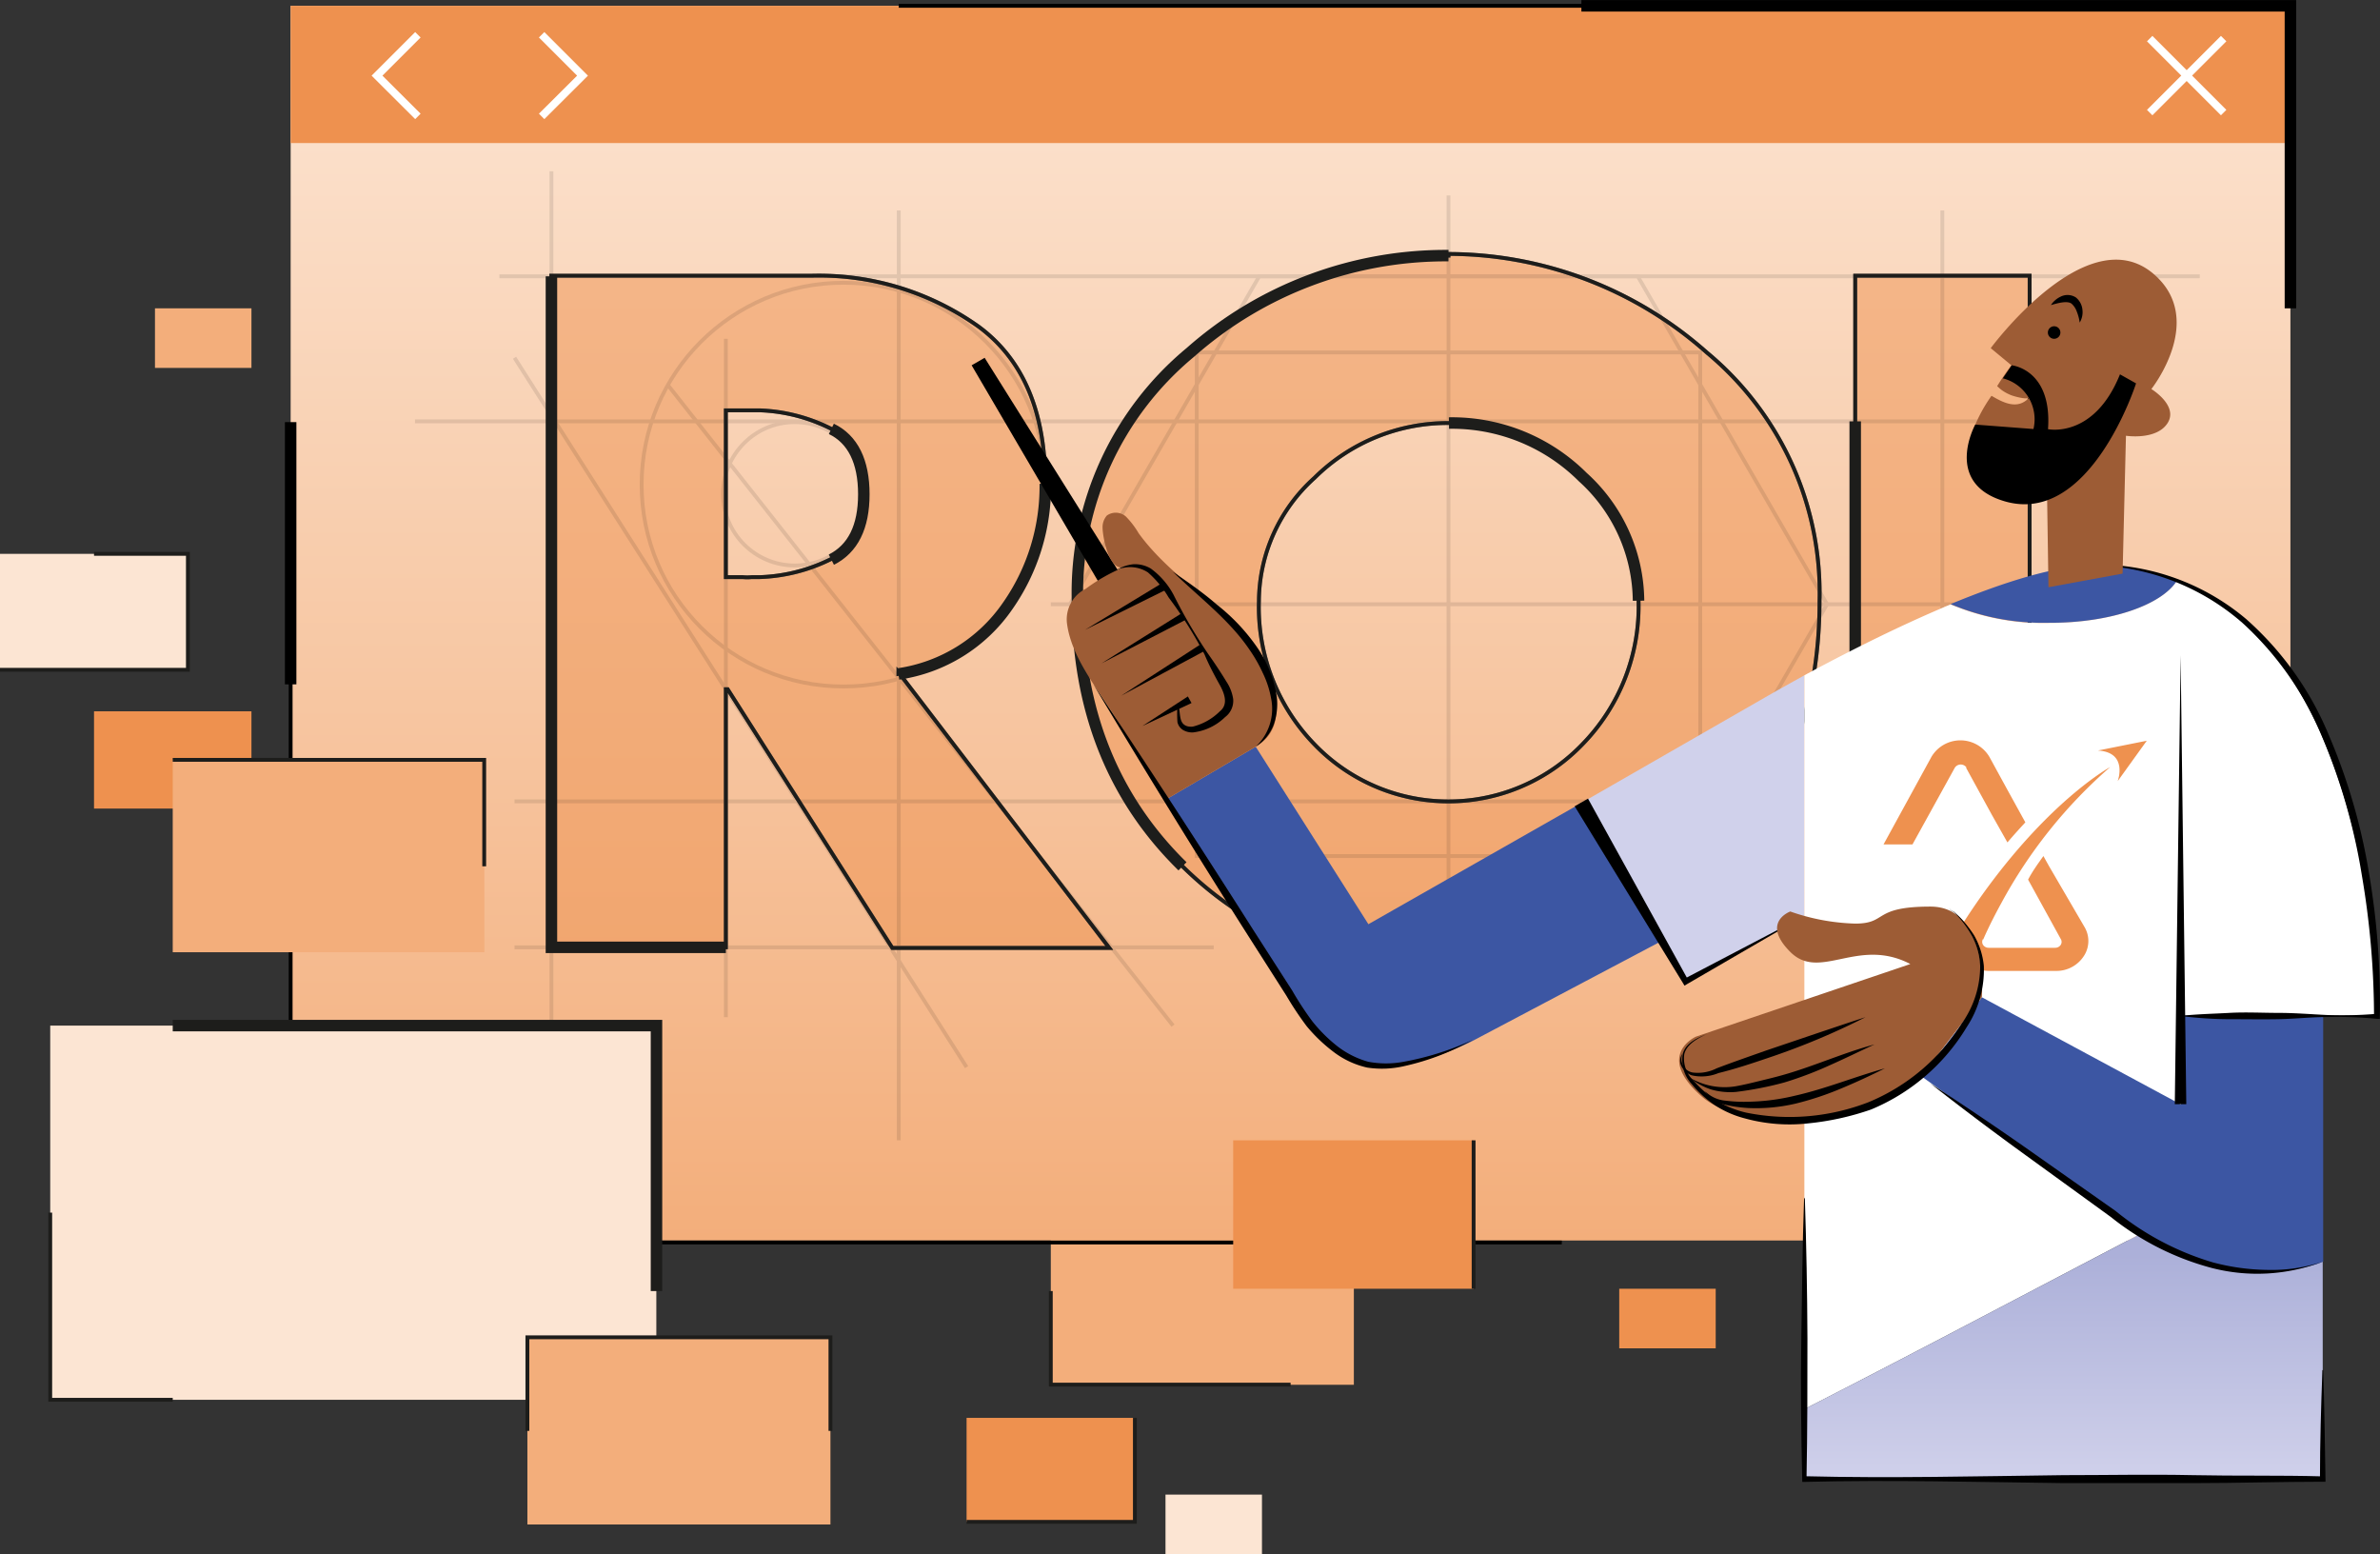 <svg xmlns="http://www.w3.org/2000/svg" xmlns:xlink="http://www.w3.org/1999/xlink" viewBox="0 0 155.42 101.47"><rect x="0" y="0" width="155.42" height="101.47" fill="#333333" stroke="none"/><defs><style>.cls-1{fill:#f3ae7b;}.cls-2{fill:url(#Degradado_sin_nombre_51);}.cls-3{opacity:0.5;}.cls-12,.cls-4{fill:#ee914f;}.cls-4,.cls-7,.cls-8{stroke:#1d1d1b;}.cls-4,.cls-5,.cls-7{stroke-width:0.25px;}.cls-14,.cls-17,.cls-5,.cls-7,.cls-8{fill:none;}.cls-17,.cls-5{stroke:#000;}.cls-6{opacity:0.1;}.cls-17,.cls-8{stroke-width:0.75px;}.cls-9{fill:#d0d1eb;}.cls-10{fill:#fff;}.cls-11{fill:url(#Degradado_sin_nombre_46);}.cls-13{fill:#fce5d3;}.cls-14{stroke:#fff;stroke-miterlimit:10;stroke-width:0.5px;}.cls-15{fill:#3c56a3;}.cls-16{fill:#9d5c35;}</style><linearGradient id="Degradado_sin_nombre_51" x1="84.28" y1="80.98" x2="84.28" y2="0.38" gradientUnits="userSpaceOnUse"><stop offset="0" stop-color="#f3ae7b"/><stop offset="1" stop-color="#fce5d3"/></linearGradient><linearGradient id="Degradado_sin_nombre_46" x1="134.76" y1="96.53" x2="134.76" y2="74.43" gradientUnits="userSpaceOnUse"><stop offset="0" stop-color="#d0d1eb"/><stop offset="0.05" stop-color="#cdcee9"/><stop offset="0.66" stop-color="#acb0d9"/><stop offset="1" stop-color="#9fa5d3"/></linearGradient></defs><g id="Layer_2" data-name="Layer 2"><g id="Capa_1" data-name="Capa 1"><rect class="cls-1" x="68.62" y="78.19" width="19.79" height="12.22"/><rect class="cls-2" x="18.98" y="0.38" width="130.59" height="80.61"/><g class="cls-3"><path class="cls-4" d="M58.67,43.89l13.77,18H58.27L47.52,45H47.4V61.85H36V18H53A18,18,0,0,1,63.9,21.32q4.37,3.22,4.36,10.26a13.6,13.6,0,0,1-2.47,8A10.49,10.49,0,0,1,58.67,44ZM47.4,37.68h1.1a2.94,2.94,0,0,0,.59,0h.52a11.25,11.25,0,0,0,4.68-1.19c1.41-.71,2.12-2.14,2.12-4.27S55.7,28.68,54.29,28a11.26,11.26,0,0,0-4.68-1.21H47.4Z"/><path class="cls-4" d="M94.59,16.58A25.45,25.45,0,0,1,111.44,23a20.37,20.37,0,0,1,7.38,16.24q0,10.64-6.83,17.37T94.59,63.3q-10.52,0-17.37-6.74T70.36,39.19A20.37,20.37,0,0,1,77.74,23a25.17,25.17,0,0,1,16.85-6.31ZM85.84,31.2a10.9,10.9,0,0,0-3.63,8.05,12.85,12.85,0,0,0,3.63,9.35,12.13,12.13,0,0,0,17.49,0A12.89,12.89,0,0,0,107,39.22a11,11,0,0,0-3.64-8.07,12.09,12.09,0,0,0-8.74-3.53A12.34,12.34,0,0,0,85.84,31.2Z"/><path class="cls-4" d="M132.54,61.85H121.15V18h11.39Z"/></g><polyline class="cls-5" points="18.98 32.92 18.98 81.12 101.99 81.12"/><g class="cls-6"><line class="cls-5" x1="36.01" y1="11.18" x2="36.01" y2="72.09"/><line class="cls-5" x1="32.61" y1="18.04" x2="143.65" y2="18.04"/><line class="cls-5" x1="47.4" y1="22.12" x2="47.4" y2="66.41"/><line class="cls-5" x1="33.6" y1="61.85" x2="79.26" y2="61.85"/><line class="cls-5" x1="33.6" y1="23.36" x2="63.12" y2="69.67"/><line class="cls-5" x1="94.59" y1="12.76" x2="94.59" y2="66.14"/><line class="cls-5" x1="68.62" y1="39.45" x2="135.36" y2="39.45"/><line class="cls-5" x1="126.84" y1="13.74" x2="126.84" y2="46.44"/><line class="cls-5" x1="58.69" y1="13.74" x2="58.69" y2="74.45"/><line class="cls-5" x1="27.1" y1="27.51" x2="137.79" y2="27.51"/><line class="cls-5" x1="106.97" y1="52.32" x2="33.6" y2="52.32"/><line class="cls-5" x1="43.59" y1="25.11" x2="76.6" y2="66.96"/><circle class="cls-5" cx="51.9" cy="32.24" r="4.68"/><circle class="cls-5" cx="55.08" cy="31.64" r="13.18"/><rect class="cls-5" x="78.15" y="23.01" width="32.88" height="32.88"/><polygon class="cls-5" points="106.95 18.04 82.23 18.04 69.87 39.45 82.23 60.86 106.95 60.86 119.31 39.45 106.95 18.04"/></g><path class="cls-7" d="M58.67,43.89l13.77,18H58.27L47.52,45H47.4V61.85H36V18H53A18,18,0,0,1,63.9,21.32q4.37,3.22,4.36,10.26a13.6,13.6,0,0,1-2.47,8A10.49,10.49,0,0,1,58.67,44ZM47.4,37.68h1.1a2.94,2.94,0,0,0,.59,0h.52a11.25,11.25,0,0,0,4.68-1.19c1.41-.71,2.12-2.14,2.12-4.27S55.7,28.68,54.29,28a11.26,11.26,0,0,0-4.68-1.21H47.4Z"/><path class="cls-7" d="M94.59,16.58A25.45,25.45,0,0,1,111.44,23a20.37,20.37,0,0,1,7.38,16.24q0,10.64-6.83,17.37T94.59,63.3q-10.52,0-17.37-6.74T70.36,39.19A20.37,20.37,0,0,1,77.74,23a25.17,25.17,0,0,1,16.85-6.31ZM85.84,31.2a10.9,10.9,0,0,0-3.63,8.05,12.85,12.85,0,0,0,3.63,9.35,12.13,12.13,0,0,0,17.49,0A12.89,12.89,0,0,0,107,39.22a11,11,0,0,0-3.64-8.07,12.09,12.09,0,0,0-8.74-3.53A12.34,12.34,0,0,0,85.84,31.2Z"/><path class="cls-7" d="M132.54,61.85H121.15V18h11.39Z"/><polyline class="cls-8" points="47.4 61.85 36.01 61.85 36.01 18.04"/><path class="cls-8" d="M107,39.22a11,11,0,0,0-3.64-8.07,12.09,12.09,0,0,0-8.74-3.53"/><path class="cls-8" d="M77.22,56.56q-6.87-6.73-6.86-17.37A20.37,20.37,0,0,1,77.74,23a25.17,25.17,0,0,1,16.85-6.31"/><line class="cls-8" x1="121.15" y1="61.85" x2="121.15" y2="27.51"/><path class="cls-8" d="M68.26,31.58a13.6,13.6,0,0,1-2.47,8A10.49,10.49,0,0,1,58.67,44"/><path class="cls-8" d="M54.29,36.54c1.41-.71,2.12-2.14,2.12-4.27S55.7,28.68,54.29,28"/><path class="cls-9" d="M115.46,45.42l-12.19,7c1.7,3.15,5.13,8.71,6.8,11.69l7.76-4.28V44.09C116.37,44.89,115.46,45.42,115.46,45.42Z"/><path class="cls-10" d="M142.16,37.91c-1,1.6-4.37,2.77-8.38,2.77a15.52,15.52,0,0,1-6.4-1.22c-3.67,1.53-7.28,3.4-9.55,4.63V92c11.35-5.8,22.46-11.82,33.85-17.57V66.3l3.56,0S155.3,43,142.16,37.91Z"/><path class="cls-11" d="M117.83,92v4.53h33.85V74.43C140.29,80.18,129.18,86.2,117.83,92Z"/><path class="cls-12" d="M128.38,50.11l1.71,3.12,1,1.77c.4-.47.8-.91,1.17-1.31l-1.18-2.14-1.17-2.14a2.2,2.2,0,0,0-3.78,0L123,55.13h1.89l2.76-5a.46.46,0,0,1,.78,0Z"/><path class="cls-12" d="M133.79,56.52l-.35-.63c-.37.52-.72,1-1,1.54l.43.78,1.7,3.09a.36.36,0,0,1,0,.39.43.43,0,0,1-.37.19h-4.33a.43.43,0,0,1-.37-.19.36.36,0,0,1,0-.39.28.28,0,0,0,0,.06s.39-.94,1.17-2.36a31.78,31.78,0,0,1,7.13-8.92s-3.69,2-8,7.85c-.53.72-1.06,1.49-1.6,2.33l0,0h0l-.16.29a1.82,1.82,0,0,0,.09,1.9,2.12,2.12,0,0,0,1.8.94h4.33a2.13,2.13,0,0,0,1.8-.94,1.79,1.79,0,0,0,.08-1.9Z"/><path class="cls-12" d="M137,49l3.19-.64L138.29,51S139,49.12,137,49Z"/><rect class="cls-13" x="3.28" y="66.96" width="39.58" height="24.43"/><rect class="cls-1" x="34.44" y="87.31" width="19.79" height="12.22"/><rect class="cls-12" x="80.53" y="74.45" width="15.7" height="9.69"/><rect class="cls-12" x="63.12" y="92.57" width="11" height="6.79"/><rect class="cls-13" x="76.11" y="97.58" width="6.3" height="3.89"/><rect class="cls-1" x="10.12" y="20.13" width="6.3" height="3.89"/><rect class="cls-12" x="6.14" y="46.44" width="10.28" height="6.35"/><rect class="cls-1" x="11.28" y="49.61" width="20.35" height="12.56"/><rect class="cls-13" y="36.16" width="12.27" height="7.58"/><rect class="cls-12" x="105.74" y="84.14" width="6.3" height="3.89"/><rect class="cls-12" x="18.98" y="0.38" width="130.59" height="8.96"/><polyline class="cls-14" points="27.29 7.6 24.62 4.94 27.29 2.27"/><polyline class="cls-14" points="35.37 2.27 38.04 4.94 35.37 7.6"/><line class="cls-14" x1="140.38" y1="7.35" x2="145.21" y2="2.52"/><line class="cls-14" x1="145.21" y1="7.35" x2="140.38" y2="2.52"/><path class="cls-15" d="M89.36,60.34,82,48.75l-5.88,3.46,8.92,14s2.18,3.3,4.94,3.43,6.26-1.72,6.26-1.72l12.3-6.5c-1.67-3-3.56-5.9-5.26-9Z"/><polygon points="103.7 52.14 110.24 63.98 109.98 63.91 117.83 59.8 110.17 64.25 110 64.35 109.9 64.18 102.83 52.64 103.7 52.14"/><path class="cls-15" d="M129.42,65.11l13,7V66.3h9.29V82.37s-6.19,2.8-13.63-3.08l-12.58-9Z"/><path class="cls-16" d="M129.42,65.11s.46-5.92-3.36-5.92-2.77,1.11-4.91,1.11a13.88,13.88,0,0,1-4.24-.79s-1.94.7,0,2.64,4.41-1,7.84.79l-14,4.74s-2.71,1.21.38,3.91,12,1.46,14.31-1.27Z"/><path class="cls-15" d="M142.16,37.91a14.92,14.92,0,0,0-5.43-1c-2.46,0-5.92,1.11-9.35,2.53a15.52,15.52,0,0,0,6.4,1.22C137.79,40.68,141.15,39.51,142.16,37.91Z"/><polygon points="142.02 72.09 142.4 42.79 142.77 72.09 142.02 72.09"/><path d="M138.12,36.9a15.11,15.11,0,0,1,8.54,3.5A20.6,20.6,0,0,1,152.08,48a38.68,38.68,0,0,1,2.62,9,50.31,50.31,0,0,1,.71,9.33v.19h-.17A26.47,26.47,0,0,0,152,66.4c-1.07,0-2.14.12-3.21.14s-2.14,0-3.21,0-2.15-.08-3.22-.21v0c1.07-.12,2.15-.14,3.22-.2s2.14,0,3.21,0,2.14.09,3.21.14a26.47,26.47,0,0,0,3.21-.08l-.18.17a55.08,55.08,0,0,0-.8-9.24,39.07,39.07,0,0,0-2.54-8.9,20.8,20.8,0,0,0-5.24-7.54A15.23,15.23,0,0,0,138.11,37Z"/><path d="M151.68,82.37a11.92,11.92,0,0,1-7.26.41,17.83,17.83,0,0,1-6.57-3.32l-5.93-4.3q-3-2.18-5.86-4.42,3.08,2,6.09,4.1l6,4.22a18.29,18.29,0,0,0,6.36,3.36,14.44,14.44,0,0,0,3.58.49A10.43,10.43,0,0,0,151.68,82.37Z"/><path class="cls-16" d="M140.49,25.4s3.61-4.54.15-7.51C136.31,14.17,130,22.73,130,22.73l1.35,1.12s-.43.55-.93,1.36a3.73,3.73,0,0,0,.3.26,2.8,2.8,0,0,0,.61.33c.17.07,1,.31,1.18.16-.75.82-1.68.34-2.46-.12-1.2,1.7-2.11,4-.94,5.39,1.48,1.77,4.57,1.11,4.57,1.11l.09,6,4.84-.89.22-9s2,.31,2.72-.83S140.49,25.4,140.49,25.4Z"/><path d="M131.37,23.85s2.65.25,2.37,4.17c0,0,3,.64,4.7-3.58l1.05.59s-3,9.37-8.61,7.69c-4-1.19-1.89-5-1.89-5l3.8.29a2.76,2.76,0,0,0-2-3.31Z"/><circle cx="134.14" cy="21.71" r="0.41"/><path d="M133.93,19.92a1.53,1.53,0,0,1,.63-.55,1,1,0,0,1,1,.05,1.17,1.17,0,0,1,.43.82,1.31,1.31,0,0,1-.18.82,3.07,3.07,0,0,0-.2-.74,1.22,1.22,0,0,0-.34-.5C135,19.63,134.44,19.77,133.93,19.92Z"/><path d="M109.88,68.79a.89.89,0,0,0,.64,1.23,2.7,2.7,0,0,0,1.58-.27c1.07-.41,2.15-.78,3.22-1.16l3.25-1.1c1.08-.36,2.16-.73,3.25-1.08a46.76,46.76,0,0,1-6.33,2.65c-1.09.37-2.17.73-3.27,1a2.88,2.88,0,0,1-1.77.14,1.22,1.22,0,0,1-.66-.62A.75.75,0,0,1,109.88,68.79Z"/><path d="M110.35,70.36a4.46,4.46,0,0,0,3,.56c.51-.09,1-.21,1.53-.34s1-.24,1.53-.39c2-.56,3.95-1.45,6-2-1,.46-1.91.91-2.88,1.34a23.92,23.92,0,0,1-3,1.14,22.35,22.35,0,0,1-3.16.62,4.51,4.51,0,0,1-1.63-.16A4.18,4.18,0,0,1,110.35,70.36Z"/><path d="M111.34,71.24a2.15,2.15,0,0,0,1.34.62,9.67,9.67,0,0,0,1.52.07,14,14,0,0,0,3-.39c2-.45,3.89-1.23,5.89-1.79-.93.47-1.86.9-2.82,1.3a19.74,19.74,0,0,1-3,1,11.35,11.35,0,0,1-3.13.29,9.06,9.06,0,0,1-1.55-.23A2,2,0,0,1,111.34,71.24Z"/><path d="M111.46,67.51c-.6.29-1.29.64-1.47,1.3a2,2,0,0,0,.64,1.78,6.85,6.85,0,0,0,1.53,1.31,6.7,6.7,0,0,0,1.86.74,14.27,14.27,0,0,0,8-.68,13.09,13.09,0,0,0,6.08-5.13,6.46,6.46,0,0,0,1.21-3.77,4.75,4.75,0,0,0-.52-1.93,7.15,7.15,0,0,0-1.23-1.62h0c-.14,0-.21-.14-.28-.23.08.09.15.22.28.21h0a7.24,7.24,0,0,1,1.35,1.57,5,5,0,0,1,.64,2,6.81,6.81,0,0,1-1.12,4,13.18,13.18,0,0,1-6.25,5.38,17.86,17.86,0,0,1-4.07.9,11,11,0,0,1-4.16-.32,6.62,6.62,0,0,1-1.93-.84,7.17,7.17,0,0,1-1.55-1.41,2.29,2.29,0,0,1-.57-2C110.12,68.06,110.85,67.77,111.46,67.51Z"/><path d="M117.86,78.19q.15,4.57.17,9.17c0,3,0,6.11-.06,9.17l-.14-.15c5.64.14,11.28,0,16.93-.07,2.82,0,5.64-.06,8.46,0s5.64,0,8.46.08l-.18.18c0-2.37.07-4.75.16-7.12h.05c.08,2.37.11,4.75.15,7.12v.17h-.18c-2.82,0-5.64.09-8.46.09s-5.64,0-8.46,0c-5.65-.07-11.29-.22-16.93-.08h-.14v-.14c-.07-3.06-.11-6.12-.06-9.17s.07-6.12.18-9.17Z"/><polygon points="63.45 23.85 76.2 45.62 77.67 44.68 64.3 23.36 63.45 23.85"/><path class="cls-16" d="M82,48.75c2.75-1.62.65-5.38-.71-7.06-2.06-2.55-5-4.21-6.93-6.87a5.6,5.6,0,0,0-.83-1.09,1,1,0,0,0-1.25-.07,1.16,1.16,0,0,0-.28.79c0,.51.39,2.9,1.42,2.57a11.63,11.63,0,0,0-2.53,1.43,2.22,2.22,0,0,0-1.22,2.19c.26,2.3,2.11,4.45,3.27,6.36l3.18,5.21Z"/><path d="M72.9,37.22A2.64,2.64,0,0,1,74,36.84a2,2,0,0,1,1.15.28,5.07,5.07,0,0,1,1.49,1.72,33.31,33.31,0,0,0,2.24,3.83c.43.61.83,1.21,1.22,1.85a2.79,2.79,0,0,1,.43,1.12A1.33,1.33,0,0,1,80,46.82a3.6,3.6,0,0,1-2.1,1,1.2,1.2,0,0,1-.63-.15.82.82,0,0,1-.38-.52,8.67,8.67,0,0,1,0-1.13h.05c.12.36.08.76.21,1.06s.42.39.74.36a3.82,3.82,0,0,0,1.77-1c.53-.42.35-1.08,0-1.71s-.71-1.3-1-2a26.86,26.86,0,0,0-2.35-3.73,6.6,6.6,0,0,0-1.35-1.63,2.13,2.13,0,0,0-2-.17Z"/><polygon points="70.86 41.12 75.87 38.08 76.11 38.52 70.86 41.12"/><polygon points="71.93 43.31 77.15 40.05 77.4 40.48 71.93 43.31"/><polygon points="73.22 45.42 78.38 42.08 78.64 42.51 73.22 45.42"/><polygon points="74.6 47.4 77.57 45.47 77.81 45.9 74.6 47.4"/><path d="M71.4,44.68q5.31,7.95,10.42,16l2.57,4a19.81,19.81,0,0,0,1.31,2,9.84,9.84,0,0,0,1.65,1.64,5.87,5.87,0,0,0,2,1,6.24,6.24,0,0,0,2.32,0,18.31,18.31,0,0,0,4.52-1.44,16.18,16.18,0,0,1-4.47,1.72,6.45,6.45,0,0,1-2.44.1,5.66,5.66,0,0,1-2.23-1.05A10.44,10.44,0,0,1,85.33,67,21.25,21.25,0,0,1,84,65l-2.55-4C78,55.57,74.67,50.15,71.4,44.68Z"/><path d="M82,48.75a3.38,3.38,0,0,0,1-3.18,6.31,6.31,0,0,0-.54-1.64,9.49,9.49,0,0,0-.87-1.52c-1.32-1.95-3.26-3.39-5-5.08,1,.69,2,1.38,2.88,2.15A12.8,12.8,0,0,1,82,42.13a7.8,7.8,0,0,1,1.38,3.38,4,4,0,0,1-.22,1.84A2.92,2.92,0,0,1,82,48.75Z"/><line class="cls-17" x1="18.98" y1="44.68" x2="18.98" y2="27.56"/><polyline class="cls-17" points="103.27 0.38 149.57 0.38 149.57 20.13"/><line class="cls-5" x1="58.69" y1="0.38" x2="105.74" y2="0.38"/><polyline class="cls-8" points="11.28 66.96 42.87 66.96 42.87 84.29"/><polyline class="cls-7" points="68.62 84.29 68.62 90.4 84.28 90.4"/><polyline class="cls-7" points="11.28 49.61 31.62 49.61 31.62 56.56"/><polyline class="cls-7" points="0 43.73 12.27 43.73 12.27 36.16 6.14 36.16"/><polyline class="cls-7" points="74.11 92.57 74.11 99.36 63.12 99.36"/><polyline class="cls-7" points="54.23 93.42 54.23 87.31 34.44 87.31 34.44 93.42"/><polyline class="cls-7" points="3.28 79.17 3.28 91.39 11.28 91.39"/><line class="cls-7" x1="96.23" y1="84.14" x2="96.23" y2="74.45"/></g></g></svg>
